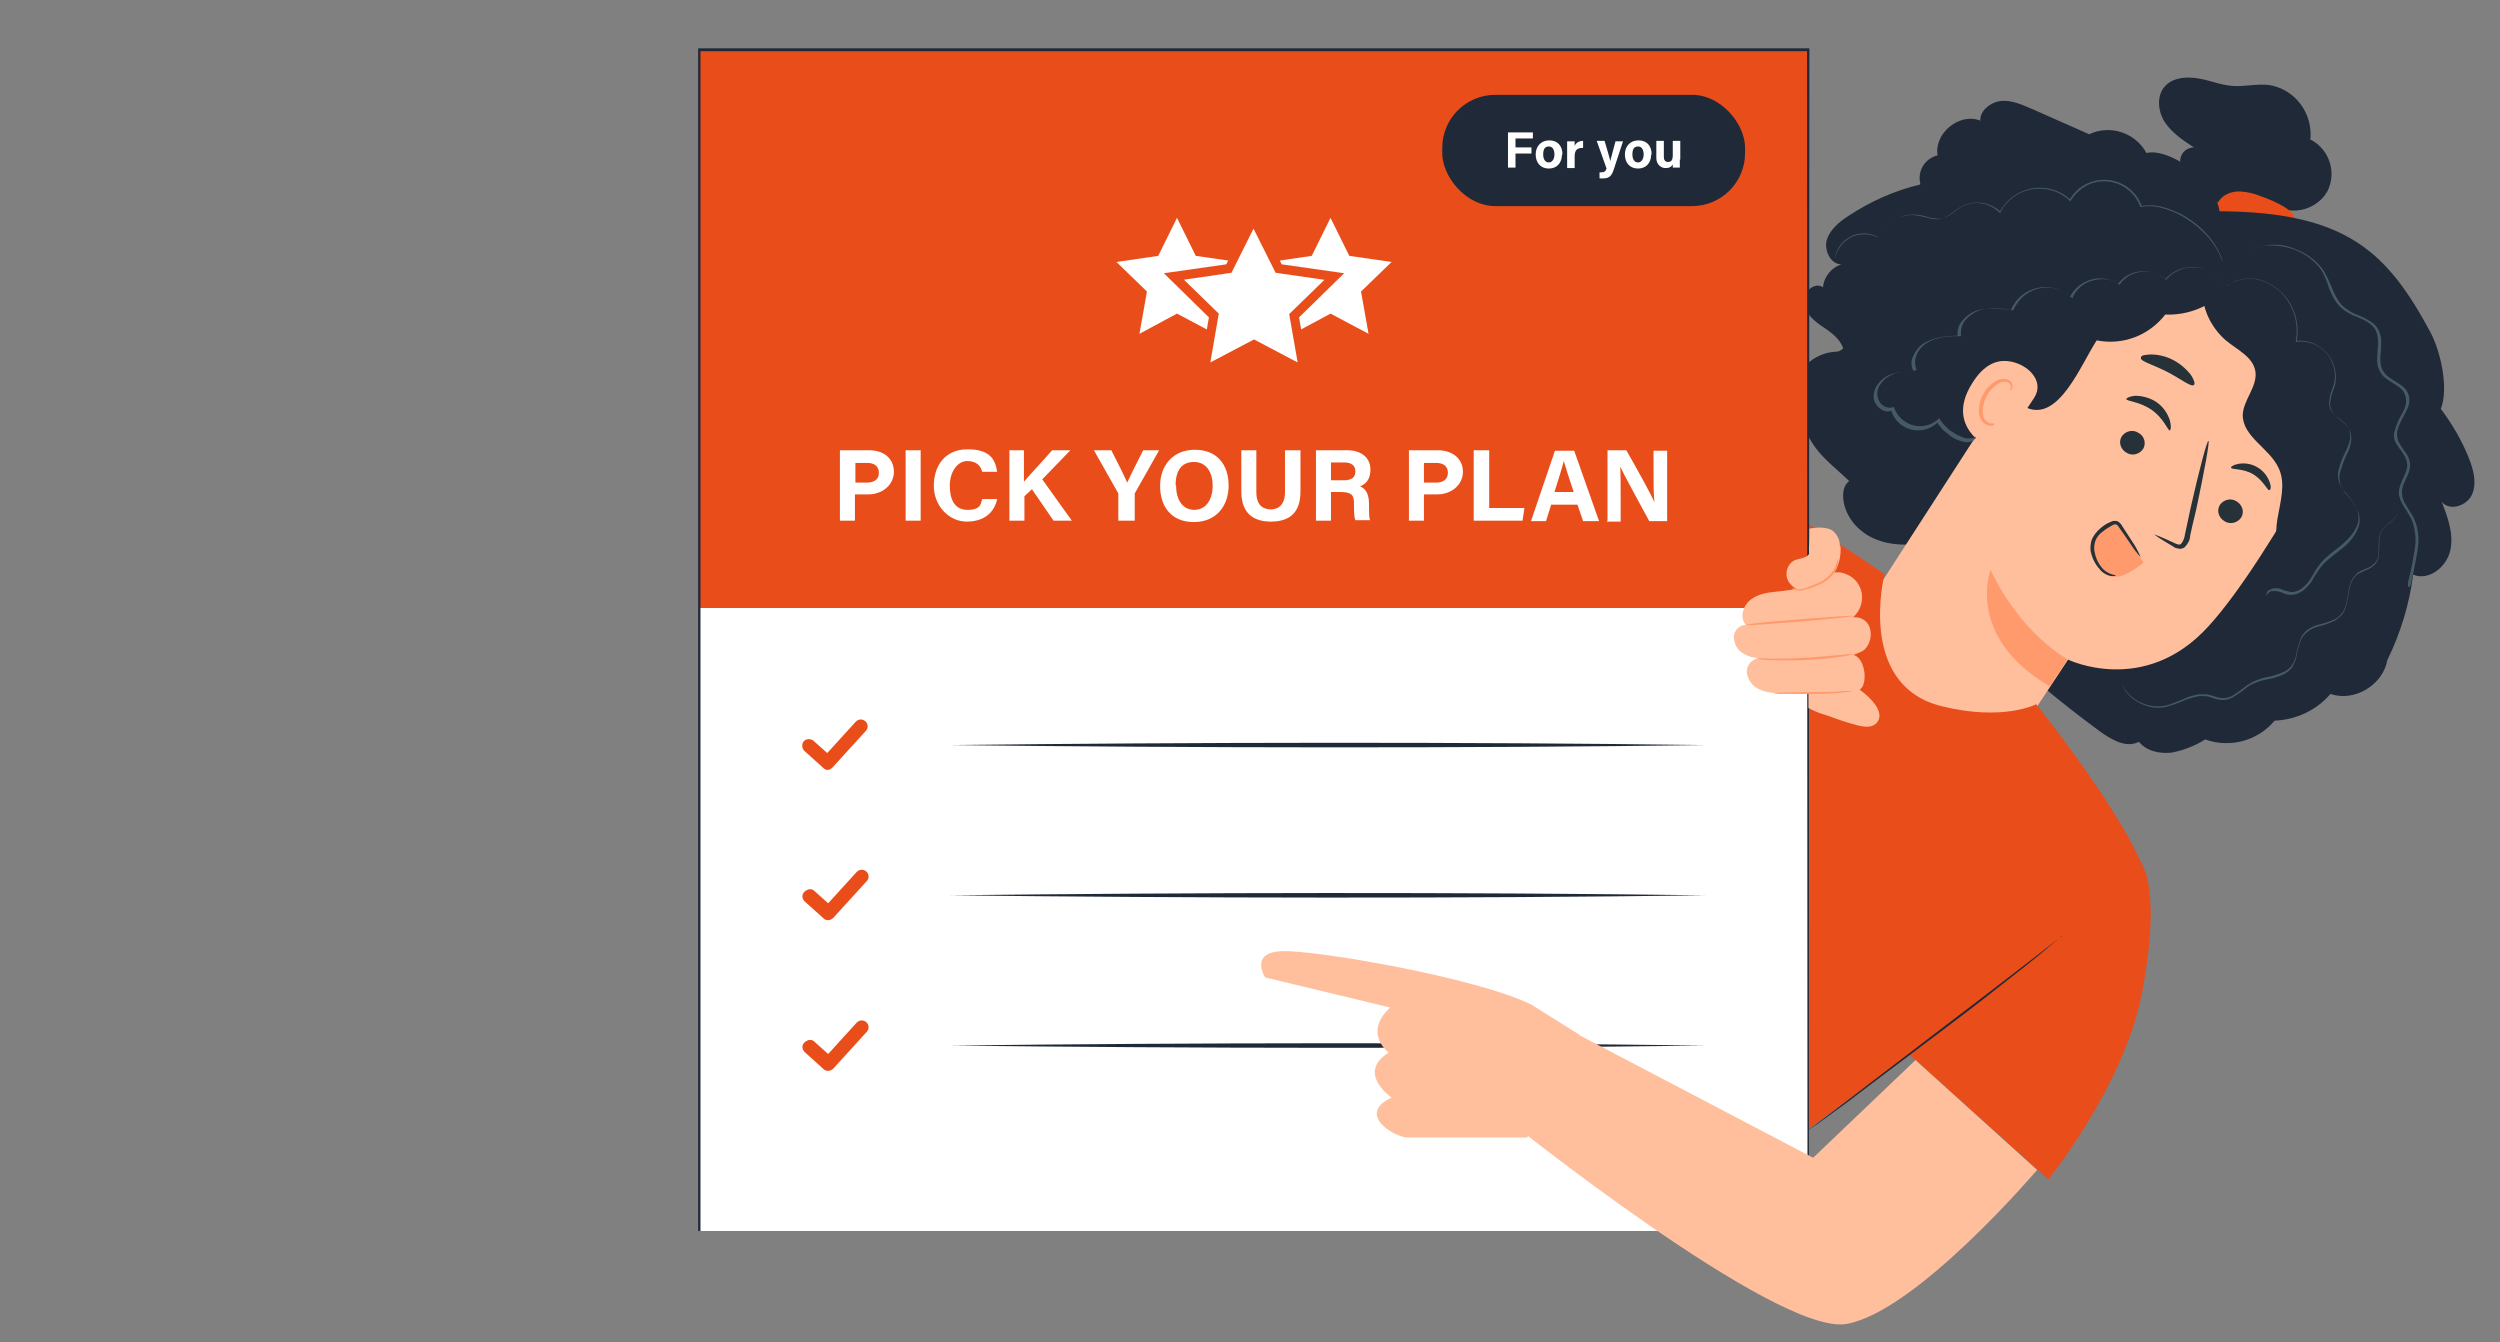 <svg id="Laag_1" xmlns="http://www.w3.org/2000/svg" version="1.1" viewBox="0 0 532.5 285.9"><rect x="0" y="0" width="532.5" height="285.9" fill="#808080" stroke="none"/><defs><linearGradient id="Naamloos_verloop_19" data-name="Naamloos verloop 19" x1="267.1" y1="262.2" x2="267.1" y2="10.3" gradientUnits="userSpaceOnUse"><stop offset="0" stop-color="#1f2937" stop-opacity="0"/><stop offset="0" stop-color="#1f2937"/></linearGradient><style>.st1{fill:#e94d1a}.st3{fill:#ffbf9d}.st4{fill:#ff9a6c}.st5{fill:#263238}.st6{fill:#fff}.st8{fill:#1f2937}.st9{fill:#455a64}</style></defs><path class="st8" d="M495.6 41c2.2-4 .7-9-3.3-11.2h-.2c.6-5.6-3.2-10.8-8.8-11.7-2.6-.3-5.2.4-7.8.2s-4.8-1.2-7.3-1.6-5.3-.2-7 1.6c-1.9 2-1.6 5.4-.1 7.7s3.9 3.9 6.2 5.4c-1.5 0-2.7 1.1-2.9 2.5-.1 1.4.2 2.8 1.1 4 2.6 4 7.2 6.2 11.9 5.7l6.5-.2c3.8 2.6 8.9 1.6 11.5-2.1v-.2c.1 0 .2-.1.2-.1z"/><path class="st1" d="M475 47.5c-1.4 0-2.6-.8-2.9-2.2-.2-1.4.4-2.7 1.5-3.5s2.5-1.1 3.8-1 2.7.4 3.9.9c2 .7 3.9 1.5 5.6 2.6.6.4 1.2.9 1.6 1.5s.5 1.4.1 2.1c-.5.9-1.8 1-2.8 1-3.9 0-7.7-.3-11.5-1"/><path class="st8" d="M472.8 45.3c-.8-7.3-11.1-13.9-15.6-12.7-2.4-4.4-7.8-6.1-12.2-4l-12.2-5.4c-2.1-.9-4.3-1.9-6.5-1.7s-4.6 2-4.5 4.2c-4.4-1.8-9.9 2.7-9.1 7.4-2.6.6-4.3 3.2-3.7 5.9v.3c-5.5 1.3-10.6 3.6-15.3 6.7-2 1.3-3.9 2.9-4.6 5.1-.6 2.2.8 5.2 3.1 5.2-2.1.7-3.7 2.6-3.9 4.9-1.8-1.3-4.4 1.1-4.1 3.3.3 2.2 2.1 3.8 3.9 5s3.8 2.6 4.5 4.7c-.4.4-.9.7-1.4.7-4.9.2-8.9 3.9-8.9 8.7v1.2c0 2.2 1.5 5.4 2.5 7.4 2.5 5 5.1 6.4 9.1 10.3-3.3 2-.8 13.7 12.2 13.5 13.3 16.6 24 27.1 41.2 39.8 2.5 1.8 5.6 3.6 8.3 2.2 1.6 2 4.4 2.6 7 2.3 2.5-.5 4.9-1.4 7.1-2.8 5.3 1.9 11.2.3 14.8-4 4.6-.2 8.9-2.2 11.9-5.7 5 1.8 11.2-1.9 12.1-7.2 2.8-5.7 4.7-11.9 5.5-18.2 3.3 1.4 7.1-1.6 7.9-5.1s-.5-7-1.8-10.4c1.7 2.1 5.5.8 6.5-1.7s.2-5.3-.8-7.8c-1.5-3.7-3.5-7.1-5.9-10.3 1.7-4.4 0-12.1-2.2-16.3-9.1-16.9-17.7-25.7-45.1-25.8"/><path class="st3" d="M443.4 57.8c1.9-3.1 5.9-4.2 9.2-2.5L489 67.9c10.7 5.5 9.2 22.2 3.3 32.6-6.6 11.6-15.1 25.5-21.9 32.9-13.6 15-29.9 7.1-29.9 7.1l-8 12.1-9.2 14.1c-4.2-3.9-29.8-31.4-29.8-31.4l50-77.4h-.1z"/><path class="st5" d="M458.8 113.8s1.7.6 4.2 1.8c.6.3 1.3.6 1.6.2.5-.6.7-1.3.8-2 .4-1.8.8-3.7 1.2-5.6 1.8-8 3.5-14.4 3.8-14.3s-.9 6.6-2.6 14.6c-.5 2-.9 3.8-1.3 5.6 0 .9-.5 1.8-1.2 2.5-.5.3-1 .4-1.5.2-.4 0-.8-.3-1.1-.5-2.4-1.4-3.9-2.4-3.8-2.5h-.1z"/><path class="st4" d="M440.4 140.4s-9.7-5-16.4-19c0 0-5.5 14.2 12.6 24.8l3.8-5.8z"/><path class="st5" d="M467.3 82c-.6.5-2.8-1.3-5.7-2.8S456 77 456 76.3s.8-.7 2.1-.8c3.4 0 6.5 1.7 8.6 4.4.7 1.1.9 1.9.6 2.1zM489 97.1c-.8.3-2-1.3-3.9-2.6s-3.8-2-3.8-2.8.6-.7 1.6-.8c1.3 0 2.6.4 3.7 1.2 1.1.8 2 1.8 2.4 3.1.3 1 .1 1.7-.2 1.8h.2z"/><path class="st8" d="M493.9 113.5c1.8-2.6 2.6-5.8 2.4-8.9-.2-1.7-.9-3.3-.9-5.1 0-3.7 2.6-6.8 3.9-10.3 1.7-4.6 1.1-9.7-1.6-13.7-2.3-3.3-5.8-5.6-7.6-9.2-1.3-2.6-1.5-5.7-3-8.3-2.8-5-9.3-6.4-15-6.9-3.1 2.6-3 6.8-3 10.8s1.9 7.9 5 10.6c2.4 2 5.8 3.5 6.3 6.6.5 3.2-2.6 6.1-2.7 9.3 0 4.7 5.8 7.1 7.7 11.4 1.5 3.3.3 7.1-.3 10.7s-.4 7.9 2.6 9.9c2.4-2.1 4.4-4.5 6.2-7.1v.2z"/><path class="st8" d="M474.2 61.5c-7.3-5.5-15.7-9.5-24.5-11.8-2.6-.7-5.5-1.2-8-.2-2.2.9-3.8 2.8-5.2 4.8-4.3 6.1-7.2 15.3-9 22.6l4.3 10c6.8 2.8 11.4-9.2 14.8-14.4 5.5 1.1 11.1-1 14.6-5.5 5 .2 9.8-1.8 13.1-5.5z"/><path class="st3" d="M433.3 84.7c2.3-3.6-1.5-7.4-5.8-7.8-2.3-.2-5 .8-7.4 4.7-6.5 10.2 5.1 14.7 5.3 14.4s5.2-7.1 7.9-11.3z"/><path class="st4" d="M424.8 90.2h-.6c-.5 0-1-.4-1.4-.8-.8-1.1-.6-3.4.5-5.3.5-.9 1.3-1.7 2.1-2.2.6-.5 1.4-.7 2.2-.5.5.2.8.6.7 1.2 0 .4-.2.5-.2.6s.3 0 .5-.5c.1-.3.1-.6 0-.9-.1-.4-.4-.7-.8-.9-1-.4-2-.2-2.9.4-1 .6-1.8 1.4-2.4 2.5-1.2 2.1-1.4 4.7-.2 6.1.5.5 1.1.8 1.8.8s.7-.3.7-.3v-.2z"/><path class="st9" d="M420.7 93.5h-.1c-.1.2-.2.3-.4.4-.6.3-1.2.4-1.9.2-1-.2-2-.6-2.8-1.2l-1.5-1.2c-.5-.5-1-1.1-1.4-1.8h.2c-2.3 2.3-6.1 2.4-8.5 0-.7-.7-1.2-1.6-1.5-2.5h.2c-.6.3-1.3.3-1.9 0s-1.1-.7-1.5-1.3c-.4-.6-.6-1.3-.5-2s.3-1.4.7-2c.8-1.2 2-2.1 3.4-2.5s2.9-.6 4.4-.7v.2c-.6-1.1-.6-2.4 0-3.4.5-1.1 1.3-2.1 2.4-2.7s2.3-1 3.5-1.2 2.5-.3 3.7-.3l-.2.2c-.2-1.3.2-2.6 1.1-3.5.8-1 2-1.8 3.2-2.1 2.4-.7 4.9-.3 7.2 0h-.2c1.6-4 6.2-6 10.4-4.4.9.4 1.8.9 2.5 1.6h-.3c.9-1.9 2.7-3.3 4.8-3.8 1.9-.5 4 0 5.6 1h-.2c1.3-1.7 3.2-2.7 5.3-2.7s3.6.6 4.9 1.8h-.2c.7-.9 1.6-1.5 2.6-2 .9-.4 1.8-.6 2.8-.7 1.5-.2 3.1.2 4.4 1l.4.2c.1 0 .2.2.3.3.2.2.4.3.6.5.3.3.5.6.8.9.2.3.3.5.4.6v.2-.2l-.4-.6c-.2-.3-.5-.6-.8-.9-.2-.2-.4-.3-.6-.5l-.3-.3-.4-.2a6.5 6.5 0 00-4.3-.9c-.9 0-1.9.3-2.7.7-1 .4-1.9 1.1-2.5 1.9-1.3-1.2-3-1.8-4.8-1.7-2 0-3.9 1-5.1 2.7h-.1c-1.6-1.1-3.5-1.4-5.4-.9-2 .4-3.7 1.8-4.5 3.6v.2c-.1 0-.3-.2-.3-.2-3.1-2.9-8-2.7-10.9.5-.6.7-1.1 1.5-1.5 2.3h-.1c-2.3-.4-4.7-.8-7 0-1.2.4-2.2 1.1-3 2s-1.1 2.1-1 3.3v.2h-.2c-2.5 0-5 .2-7 1.4-1 .6-1.8 1.5-2.2 2.5-.5 1-.5 2.1-.1 3.2v.2h-.1c-1.5 0-2.9.2-4.3.6-1.3.4-2.5 1.2-3.3 2.4-.8 1.1-.8 2.5-.2 3.6.6 1.1 1.9 1.6 3 1.2h.1c.7 2.1 2.5 3.6 4.6 4 1.8.3 3.7-.3 5-1.6h.1c.3.6.8 1.2 1.3 1.7s.9.9 1.5 1.2c.8.6 1.7 1 2.7 1.3.6.2 1.3 0 1.8 0 .3-.2.4-.4.4-.4v.6zM390.9 56v-.9c.1-.8.4-1.6.9-2.3.7-1.1 1.8-2 3-2.5 1.7-.6 3.6-.5 5.2.3h-.2c.9-1.9 2.5-3.4 4.4-4.2 1.1-.5 2.2-.7 3.4-.7 1.2 0 2.4.3 3.6.7.6 0 1.2.2 1.8.2s1.2-.2 1.8-.6c1.1-.6 2.1-1.6 3.3-2.2 2.8-1.2 6-.7 8.1 1.4h-.3c2.5-4.7 8.3-6.6 13.1-4.1.8.4 1.4.9 2.1 1.5h-.3c2.3-4.1 7.5-5.5 11.6-3.2 1.8 1 3.1 2.6 3.8 4.5h-.2c1.7-.3 3.4-.2 5 .3 1.4.4 2.8 1 4.1 1.7 2.1 1.2 4 2.8 5.5 4.6 1 1.2 1.8 2.5 2.4 3.9.2.4.3.8.4 1.2 0 0 0 .3.1.4l-.6-1.5c-.6-1.4-1.5-2.7-2.5-3.9-1.6-1.8-3.4-3.3-5.5-4.5-1.3-.7-2.6-1.3-4.1-1.7-1.6-.5-3.2-.6-4.8-.3h-.1c-1.6-4.4-6.3-6.5-10.5-5-1.8.7-3.3 2-4.3 3.6v.2c-.1 0-.3-.2-.3-.2-3.8-3.5-9.7-3.3-13.2.4-.6.6-1.1 1.3-1.5 2.1v.2c-.1 0-.3-.2-.3-.2-2.1-2-5.1-2.5-7.7-1.3-1.2.6-2.1 1.6-3.3 2.2-.6.3-1.2.5-1.9.6-.6 0-1.3 0-1.9-.2-1.2-.3-2.4-.6-3.5-.7-1.1 0-2.2.2-3.3.6-1.9.8-3.4 2.2-4.3 4h-.1c-1.5-.8-3.4-.9-5-.3-1.2.5-2.3 1.3-3 2.4-.5.7-.8 1.5-.9 2.3V56zm91.9 70.5c0-.3.2-.7.5-.8.4-.2.8-.4 1.2-.4.6 0 1.1 0 1.6.3.6.2 1.3.4 2 .5.8 0 1.6-.3 2.2-.8.8-.6 1.4-1.3 1.9-2.1s1-1.8 1.7-2.7c1.3-1.9 3.5-3.2 5.4-4.9 1-.9 1.9-1.9 2.5-3.1.7-1.2.7-2.7.2-4.1-.7-1.3-1.6-2.6-2.6-3.7-.5-.6-.9-1.3-1.2-2.1-.2-.8-.3-1.6-.1-2.4.4-1.6 1-3.1 1.8-4.6.3-.8.6-1.5.7-2.3 0-.8-.1-1.6-.5-2.3-.7-.9-1.5-1.7-2.5-2.3-.5-.4-.8-.8-1.1-1.3-.3-.5-.4-1.1-.4-1.7.1-1.1.4-2.2.8-3.2s.5-2.1.4-3.1c-.2-2-1.2-3.9-2.8-5.1-1.5-1.2-3.4-1.7-5.3-1.5h-.2v-.2c.6-3.2-.2-6.6-2.2-9.2-.8-1.1-1.9-2-3.1-2.7-1-.6-2.1-1-3.2-1.2-1.6-.3-3.3 0-4.8.6-.4.2-.8.4-1.1.6l-.3.2h-.1l.3-.2c.4-.2.8-.4 1.1-.6 1.5-.7 3.2-.9 4.8-.7 1.2.2 2.3.6 3.3 1.2 1.2.7 2.3 1.6 3.2 2.7 2.1 2.7 2.9 6.1 2.3 9.5l-.2-.2c2-.2 3.9.3 5.5 1.6 1.7 1.3 2.8 3.2 3 5.4.1 1.1 0 2.2-.4 3.2s-.7 2.1-.8 3.2c0 1.1.6 2.1 1.4 2.8.9.7 1.8 1.5 2.5 2.4.5.8.7 1.7.6 2.6-.1.8-.3 1.7-.7 2.5-.7 1.4-1.3 3-1.7 4.5-.2.8-.1 1.5.1 2.3.3.7.6 1.4 1.1 2 1 1.1 1.9 2.4 2.6 3.7.3.7.4 1.5.4 2.2s-.3 1.4-.6 2.1c-.6 1.2-1.5 2.3-2.5 3.2-2 1.7-4.1 3-5.4 4.8-.6.9-1.2 1.8-1.7 2.7-.5.8-1.2 1.5-2 2.1-.7.5-1.5.8-2.4.8s-1.4-.2-2-.5c-.5-.2-1-.3-1.6-.3s-.8 0-1.1.3c-.3.2-.5.5-.6.8v-.5z"/><path class="st9" d="M512.9 125.1V124c.2-.7.4-1.6.7-2.9s.5-2.8.8-4.5c.3-2 0-4-.7-5.9-.5-1-1.2-2-1.8-3-.3-.6-.6-1.1-.8-1.8-.2-.7-.2-1.3 0-2 .3-1.3 1.1-2.5 1.5-3.8.2-.7.2-1.3 0-2s-.6-1.3-1-1.9c-.5-.6-.9-1.2-1.3-1.9s-.5-1.6-.3-2.3c.4-1.6 1.1-3 1.9-4.4.4-.7.6-1.5.6-2.3s-.3-1.6-.8-2.2c-1.1-1.2-2.8-1.8-4.1-3-.6-.7-1-1.5-1.2-2.4-.1-.8-.1-1.7 0-2.6 0-.8.2-1.7.1-2.5 0-.8-.2-1.6-.5-2.3-.8-1.4-2.3-2.1-3.7-2.7-1.5-.5-2.9-1.3-4-2.4-1-1.1-1.7-2.4-2.2-3.8-.4-1.3-.9-2.6-1.6-3.8-1.4-2-3.4-3.5-5.7-4.4-1.9-.7-3.9-1-5.9-.9-1.5 0-3 .5-4.4 1.1-.9.4-1.7.8-2.5 1.4l-.6.4h-.2.2l.6-.4c.8-.6 1.6-1 2.5-1.4 1.4-.6 2.9-1 4.5-1.2 2-.2 4.1 0 6 .9 2.4.9 4.4 2.4 5.9 4.5.7 1.2 1.3 2.4 1.8 3.7s1.2 2.6 2.1 3.7c1.1 1 2.4 1.8 3.9 2.3.7.3 1.5.7 2.1 1.1 1.5.8 2.4 2.5 2.4 4.2s0 1.7-.1 2.5-.1 1.7 0 2.5.5 1.6 1.1 2.2c1.2 1.2 2.9 1.7 4.1 3 .6.7.9 1.5.9 2.4s-.3 1.7-.7 2.4c-.7 1.5-1.6 2.8-1.9 4.3-.1.7 0 1.5.3 2.2.4.7.8 1.3 1.2 1.9.5.6.9 1.3 1.1 2s.2 1.5 0 2.2c-.4 1.4-1.2 2.5-1.5 3.8-.2 1.2 0 2.5.8 3.6.6 1.1 1.3 2 1.8 3.1.8 1.9 1 4 .7 6-.2 1.8-.6 3.3-.8 4.5s-.5 2.2-.6 2.8c0 .3-.1.6-.2.7 0 0 0 .2-.1.3h-.4z"/><path class="st9" d="M509.9 107.2h.2c.2.2.3.4.4.6.3.8.2 1.7-.3 2.4-.4.5-.8.9-1.3 1.3-.6.4-1.1.9-1.5 1.5-.4.7-.6 1.5-.6 2.3s0 1.8-.1 2.8c0 1.1-.6 2.1-1.5 2.7s-2 .9-3 1.5c-.9.7-1.5 1.8-1.7 2.9-.3 1.2-.4 2.4-.7 3.7-.2.6-.4 1.3-.8 1.8-.4.6-1 1-1.5 1.4-1.2.6-2.5 1.1-3.9 1.4-1.4.4-2.5 1.2-3.3 2.4-.6 1.3-1 2.7-1.2 4.2-.2.7-.5 1.4-.9 2.1-.5.6-1.1 1.1-1.7 1.4-1.3.6-2.7 1-4.1 1.2-1.3.3-2.6.8-3.7 1.5-1 .9-2.1 1.6-3.2 2.3-.6.3-1.2.5-1.9.5s-1.3-.1-1.9-.3-1.1-.4-1.7-.5c-.6 0-1.1-.1-1.7 0-1.1.2-2.1.5-3.1.9s-1.9.8-2.9 1.1c-1.7.6-3.5.6-5.2 0-1.3-.4-2.5-1.1-3.4-2s-1.1-1.3-1.5-2c-.1-.3-.3-.5-.4-.8.5 1 1.2 1.9 2 2.7 1 .9 2.1 1.5 3.4 1.9 1.7.5 3.5.5 5.1-.1.9-.3 1.8-.7 2.8-1.1 1-.5 2.1-.8 3.2-1h1.8c.6.1 1.2.3 1.8.5.6.2 1.2.3 1.8.3s1.2-.2 1.8-.5c1.1-.7 2.2-1.5 3.2-2.3 1.2-.8 2.5-1.3 3.8-1.6 1.4-.2 2.7-.7 4-1.2.6-.3 1.2-.8 1.6-1.3.4-.6.7-1.2.9-1.9.2-1.5.7-2.9 1.2-4.3.4-.6.9-1.2 1.5-1.6.6-.4 1.3-.7 2-.9 1.3-.3 2.6-.7 3.8-1.3.6-.3 1-.8 1.4-1.3s.6-1.1.8-1.7c.3-1.2.4-2.5.7-3.7.2-1.2.9-2.3 1.8-3.1 1-.7 2.1-.9 3-1.5.8-.6 1.4-1.4 1.4-2.4.1-.9 0-1.9.1-2.8 0-.8.2-1.7.7-2.4.4-.6 1-1.1 1.5-1.5s.9-.8 1.3-1.3c.5-.7.6-1.6.3-2.3-.1-.3-.3-.5-.6-.7z"/><path class="st4" d="M449.4 111.9c.8-.4 1.7-.2 2.2.5 1.5 2.2 3 4.5 4.5 6.7l.5.7c-1.2 1.1-2.6 1.9-4 2.6-1.3.6-2.7.6-4 0-1-.6-1.7-1.5-2.1-2.5-.7-1.7-1.2-3.4-.5-5.1.6-1.2 2.3-2.3 3.4-3z"/><path class="st5" d="M456.5 95.6c-.8 1.2-2.4 1.6-3.6.8-1.2-.7-1.7-2.2-1-3.4.8-1.2 2.4-1.6 3.6-.8 1.2.6 1.7 2.2 1 3.4zm20.9 14.6c-.8 1.2-2.4 1.6-3.6.8-1.2-.7-1.7-2.2-1-3.4.8-1.2 2.4-1.6 3.6-.8 1.2.7 1.7 2.2 1 3.4zm6-5.8c-.4.2-1.3-2.1-3.5-3.4s-4.6-.9-4.7-1.4c0-.2.5-.6 1.6-.8 2.8-.5 5.6 1.1 6.6 3.8.4 1 .3 1.7 0 1.8zm-21.2-12.7c-.5 0-1.3-2.6-3.9-4.4s-5.3-1.8-5.4-2.3c0-.2.7-.6 1.9-.7 1.6 0 3.3.5 4.6 1.4 1.3.9 2.3 2.3 2.8 3.9.3 1.2.2 2 0 2zm-11.6 31h-1c-.9-.2-1.8-.7-2.4-1.5-1-1.1-1.6-2.4-1.9-3.8-.1-.9 0-1.8.3-2.6.4-.8 1-1.6 1.7-2.2s1.4-1.1 2.2-1.4c.5-.3 1-.3 1.5-.2.4.2.8.6 1 1l2.2 3.4c.7 1 1.3 2.2 1.8 3.3-.9-.9-1.6-1.9-2.3-3-.7-1-1.5-2.2-2.3-3.3-.4-.7-.8-.9-1.5-.5s-1.4.8-2.1 1.4c-1.3.9-1.9 2.4-1.7 4 .2 1.3.7 2.5 1.5 3.5.5.7 1.3 1.2 2.1 1.5.6.2 1 .2.9.3z"/><path class="st1" d="M350.7 99.2s1.1-1.9 9.4-.8 41.3 23.9 41.3 23.9-6 23.6 12.1 28.1c13.2 3.3 20.2-.4 20.2-.4s22.1 27.5 23.9 38.7c0 0-106.6 74.6-89.3 66.5l-17.7.2V99.2h.1z"/><path class="st1" d="M456 183.6c.3.8 4.4 5.7.3 27.6-3.7 19.9-20 40-20 40L403.8 222l52.1-38.4h.1z"/><path class="st8" d="M439.1 199.3c-.1.2-.3.3-.5.5l-1.5 1.3c-1.3 1.1-3.2 2.7-5.6 4.6-4.8 3.8-11.5 9.1-19 14.7s-14.3 10.8-19.2 14.5l-5.9 4.3-1.6 1.1c-.2.1-.4.3-.6.4.2-.2.3-.3.5-.4l1.6-1.2 5.8-4.4 19.1-14.6c7.5-5.7 14.2-10.8 19.1-14.6l5.8-4.5 1.5-1.2c.2-.2.4-.3.6-.4z"/><path class="st6" d="M148.9 10.7h236.2v251.5H148.9z"/><path class="st1" d="M148.9 10.7h236.2v118.8H148.9z"/><rect class="st8" x="307.2" y="20.2" width="64.5" height="23.7" rx="11.3" ry="11.3"/><path class="st1" d="M176.4 164c-.4 0-.7-.1-1-.4l-4-3.6c-.6-.5-.7-1.5-.2-2.1.5-.6 1.5-.6 2.1-.1l2.9 2.6 6.1-6.7c.6-.6 1.5-.6 2.1 0 .5.5.6 1.4 0 2l-7.1 7.8c-.3.3-.7.5-1.1.5h.1zm0 32c-.4 0-.7-.1-1-.4l-4-3.6c-.6-.6-.7-1.5 0-2.1s1.5-.7 2.1-.1l2.9 2.6 6.1-6.7c.6-.6 1.5-.6 2.1 0 .5.5.6 1.4 0 2l-7.1 7.8c-.3.3-.7.5-1.2.5h.1zm0 32.1c-.4 0-.7-.1-1-.4l-4-3.6c-.6-.6-.7-1.5 0-2.1s1.5-.7 2.1-.1l2.9 2.6 6.1-6.7c.6-.6 1.5-.6 2.1 0 .5.5.6 1.4 0 2l-7.1 7.8c-.3.3-.7.5-1.2.5h.1z"/><path class="st6" d="M283.4 46.4l4 8.1 9 1.3-6.5 6.3 1.6 9-8.1-4.3-8 4.3 1.6-9-6.5-6.3 8.9-1.3 4-8.1zm-32.7 0l4 8.1 9 1.3-6.5 6.3 1.6 9-8.1-4.3-8 4.3 1.6-9-6.5-6.3 8.9-1.3 4-8.1z"/><path class="st6" d="M267.1 46.4l5.3 10.7 11.8 1.7-8.5 8.4 2 11.8-10.6-5.6-10.6 5.6 2-11.8-8.5-8.4 11.8-1.7 5.3-10.7z"/><path class="st1" d="M279 80.8l-11.9-6.2-11.9 6.2 2.3-13.2-9.6-9.4 13.3-1.9 5.9-12 5.9 12 13.3 1.9-9.6 9.4 2.3 13.2zm-26.9-21.3l7.5 7.3-1.8 10.4 9.3-4.9 9.3 4.9-1.8-10.3 7.5-7.3-10.4-1.5-4.7-9.4-4.7 9.4-10.3 1.5z"/><path class="st8" d="M202.3 222.7c51.6-.6 109.4-.7 161 0-51.6.7-109.4.6-161 0zm0-32c51.6-.6 109.4-.7 161 0-51.6.7-109.4.6-161 0zm0-32c51.6-.6 109.4-.7 161 0-51.6.7-109.4.6-161 0z"/><path d="M149.2 262.2V10.9h235.7c0 105.9.1 193.4.1 251.3h.3c0-58 0-145.5.1-251.7v-.2H148.7v251.9h.4z" fill="url(#Naamloos_verloop_19)"/><path class="st3" d="M269.5 208.2s-3.5-5.3 3.5-5.6 41.5 5.6 53.2 11.4l10.2 6.4-11.1 21.9h-25.4c-2.9 0-11.1-5-3.5-8.5 0 0-7.6-5.3-.6-9.6 0 0-5.6-4.1.3-9.6l-26.6-6.4z"/><path class="st3" d="M328.2 216.2l58 30.4 21.8-20.8 25.9 23.4s-25.7 30.2-40.6 32.8-72.9-44-72.9-44l7.8-21.7zm60.9-93.3l-.5.3c-.8.4-1.7.8-2.7.9-.4 0-.9 0-1.3.2-.3 0-.5.3-.7.5-1.6.9-3.6 1-5.4 1.2-2 .2-4.1.5-5.7 1.8s-2.3 3.9-.9 5.3c-1.3 0-2.4 1-2.6 2.4 0 1.3.5 2.6 1.6 3.4 1.1.8 2.3 1.2 3.6 1.3-1.6.3-2.6 1.7-2.4 3.3.3 1.5 1.3 2.8 2.8 3.4 1.4.6 2.9.8 4.4.7 1.9 0 3.9 0 5.9.1v3.1c1.1.6 2.2 1.1 3.4 1.4 2.6.9 4.3 1.6 6.7 2.2 1.8.5 3.5.7 4.5-.5 2.3-2.9-3.7-7-3.7-7 1.8-1 1.3-6.7-1.3-7.4 1.3-.6 2.1-.6 2.9-1.8s1-2.8.5-4.2c-.6-1.4-2-2.2-3.5-2 1.7-1.5 2.4-3.9 1.6-6.1-.5-1.3-1.4-2.3-2.6-2.9-.6-.3-1.2-.5-1.9-.6h-.8c-.1 0-.2 0-.3.2-.4.2-.8.6-1.3.9h-.3z"/><path class="st3" d="M391.9 116.3c0-1.3-.6-2.5-1.6-3.3-1.2-.8-3.4-.7-4.9-.4 0 1.8 0 2.7-.1 4.4 0 .4.1.7 0 1-.4.9-2.4 1-3.2 1.4-1.5.9-2 2.8-1.2 4.4.9 1.5 2.6 2.3 4.3 2.1 1.7-.2 3.3-1.1 4.4-2.4 1.8-2 2.7-4.7 2.4-7.4v.2z"/><path class="st4" d="M394.9 131.2c0 .1-5.1.7-11.5 1.2s-11.5.9-11.5.7 5.1-.7 11.5-1.2 11.5-.9 11.5-.7zm0 8.1c-1 .3-2 .5-3 .6-2.4.4-4.9.6-7.4.7-2.9.1-5.5.1-7.4 0-1 0-2.1-.1-3.1-.3 1-.1 2.1-.1 3.1 0 1.9 0 4.5 0 7.4-.2s5.5-.4 7.4-.6c1-.1 2-.2 3-.2zm0 7.8c-.8.2-1.7.4-2.5.4-1.6.2-3.7.3-6.1.3h-6.1c-.9 0-1.7 0-2.5-.1.8-.2 1.7-.2 2.5-.2 1.6 0 3.7-.1 6.1-.1s4.5 0 6.1-.2c.8 0 1.7-.1 2.5 0zm-3.5-28.2c.2.7.1 1.4-.2 2-.6 1.5-1.7 2.7-3.2 3.4-.8.4-1.6.7-2.4 1-.7.2-1.4.4-2.1.5-.5 0-1 0-1.4-.3-.3-.2-.4-.4-.4-.4.5.3 1.1.5 1.8.4s1.4-.3 2-.6c.8-.3 1.6-.6 2.3-1 1.4-.7 2.4-1.8 3.1-3.1.2-.6.4-1.2.5-1.8z"/><path class="st6" d="M321.2 28.2h5.3v1.3h-3.7v1.9h3.4v1.3h-3.4v3h-1.6v-7.5zm11.5 4.7c0 1.7-1 3-2.8 3s-2.8-1.3-2.8-3 1.1-3 2.9-3 2.8 1.2 2.8 3zm-4 0c0 1.1.5 1.7 1.2 1.7s1.2-.7 1.2-1.7-.4-1.7-1.2-1.7-1.2.5-1.2 1.7zm5.1-1.3v-1.5h1.6v1c.2-.6.9-1.1 1.8-1.1v1.5c-1.1 0-1.8.3-1.8 1.8v2.5h-1.6v-4.1zm8-1.5c.6 2 1.1 3.7 1.2 4.2.1-.6.5-1.8 1.1-4.2h1.6l-1.9 5.8c-.5 1.6-1 2.1-2.4 2.1h-.7v-1.3h.4c.6 0 .9-.2 1.1-.8l-2.1-5.9h1.7zm9.9 2.8c0 1.7-1 3-2.8 3s-2.8-1.3-2.8-3 1.1-3 2.9-3 2.8 1.2 2.8 3zm-4 0c0 1.1.5 1.7 1.2 1.7s1.2-.7 1.2-1.7-.4-1.7-1.2-1.7-1.2.5-1.2 1.7zm10.1 1.2v1.6h-1.5V35c-.3.6-.8.8-1.6.8s-1.9-.7-1.9-2.1V30h1.6v3.4c0 .6.2 1.1.9 1.1s1-.4 1-1.5v-3h1.6v4h-.1zM178.9 95.9h6.2c3.2 0 5.3 1.8 5.3 4.6s-2.5 4.8-5.4 4.8h-2.9v5.6h-3.2v-15zm3.2 6.9h2.5c1.5 0 2.6-.6 2.6-2.1s-1.1-2.1-2.5-2.1h-2.5v4.2zm14-6.9v15h-3.2v-15h3.2zm16.3 10.4c-.6 2.8-2.7 4.8-6.5 4.8s-7-3.4-7-7.6 2.3-7.8 7.2-7.8 5.9 2.3 6.3 4.8h-3.2c-.3-1.2-1.1-2.3-3.2-2.3s-3.7 2.4-3.7 5.2.9 5.2 3.8 5.2 2.8-1.4 3.1-2.3h3.3-.1zm2.5-10.4h3.2v6.7c1-1.2 4.1-4.5 6-6.7h3.9l-6 6.2 6.3 8.8h-3.9l-4.6-6.7-1.6 1.5v5.2H215v-15h-.1zm23.3 15v-5.8l-5.2-9.2h3.7c1.2 2.3 2.7 5.3 3.4 6.9.7-1.6 2.3-4.7 3.4-6.9h3.4l-5.2 9.2v5.8h-3.3zm23.5-7.5c0 4.2-2.5 7.8-7.4 7.8s-7.2-3.4-7.2-7.7 2.7-7.7 7.4-7.7 7.2 3.1 7.2 7.7zm-11.2 0c0 2.9 1.3 5.2 3.9 5.2s3.9-2.4 3.9-5.1-1.2-5.1-4-5.1-3.9 2.1-3.9 5zm17.1-7.5v8.9c0 2.9 1.5 3.7 3.1 3.7s3-1 3-3.7v-8.9h3.3v8.8c0 5.1-3 6.4-6.3 6.4s-6.3-1.4-6.3-6.4v-8.8h3.2zm15.9 9v6h-3.2v-15h6.6c3.3 0 5 1.8 5 4.1s-1.1 3.1-2.2 3.6c.7.3 1.9 1 1.9 3.7v.7c0 1 0 2.2.2 2.8h-3.1c-.3-.7-.3-1.8-.3-3.4v-.2c0-1.6-.4-2.4-2.8-2.4h-2.1zm0-2.6h2.7c1.8 0 2.5-.7 2.5-1.9s-.8-1.9-2.4-1.9h-2.8v3.8zm16.5-6.4h6.2c3.2 0 5.4 1.8 5.4 4.6s-2.5 4.8-5.4 4.8h-2.9v5.6h-3.2v-15h-.1zm3.3 6.9h2.5c1.5 0 2.6-.6 2.6-2.1s-1.1-2.1-2.5-2.1h-2.6v4.2zm10.7-6.9h3.2v12.3h7.5l-.4 2.7h-10.4v-15zm16.4 11.6l-1.1 3.5h-3.2l5.1-15h4.1l5.3 15h-3.4l-1.2-3.5h-5.6zm4.8-2.7c-1.1-3.2-1.7-5.2-2.1-6.6-.4 1.5-1.1 3.8-2 6.6h4.1zm7.2 6.1v-15h4c1.9 3.3 5.3 9.4 6 11.1-.2-1.6-.2-4.2-.2-6.6V96h2.9v15h-3.8c-1.6-2.9-5.4-9.9-6.2-11.6.1 1.3.1 4.4.1 7.1v4.6h-3l.2-.2z"/></svg>